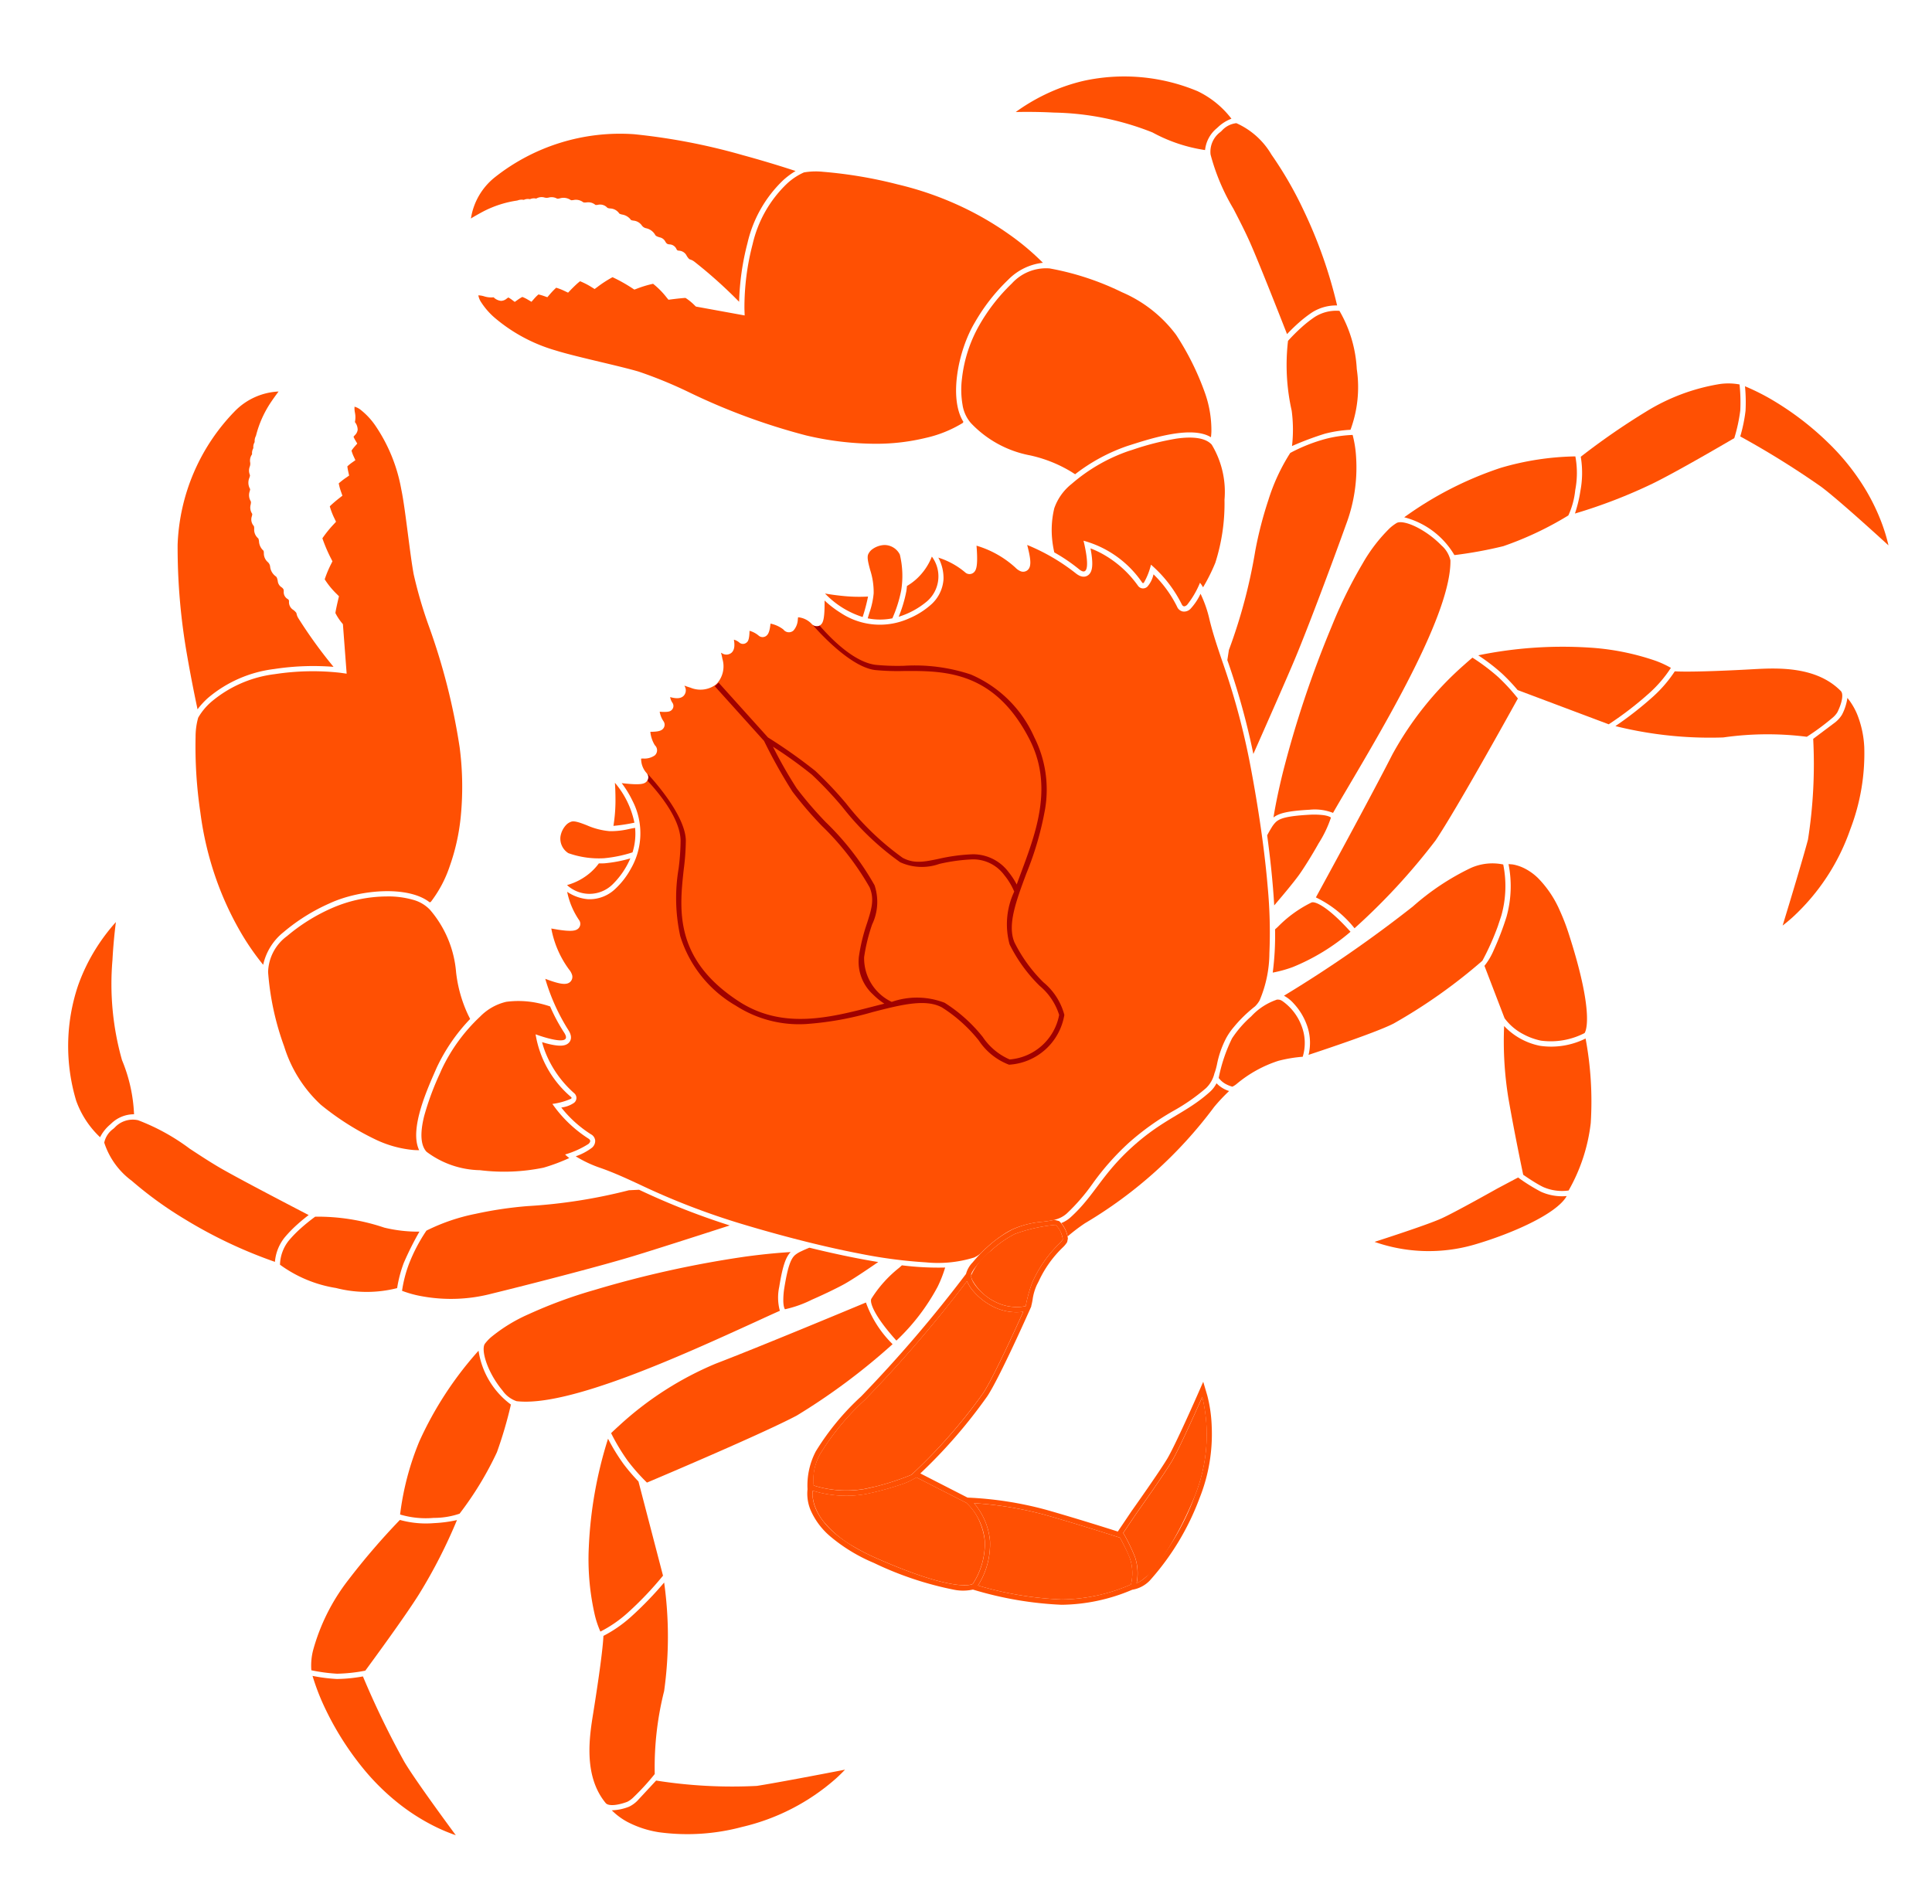 <svg xmlns="http://www.w3.org/2000/svg" width="106.633" height="105.109" viewBox="0 0 106.633 105.109">
  <g id="Group_25023" data-name="Group 25023" transform="translate(-845.76 -325.924) rotate(-42)">
    <path id="Path_28340" data-name="Path 28340" d="M1475.836,1832.6a5.4,5.4,0,0,1,1.331-.741l.065-.024a3.688,3.688,0,0,1,.717-.165,7.313,7.313,0,0,1,1.092-.079c.174,0,.349.006.52.017a1.489,1.489,0,0,0,.405-.074,6.749,6.749,0,0,0,2.151-1.578,26.89,26.89,0,0,0,2.374-2.777c1.57-2.066,3.005-4.354,3.721-5.533a39.846,39.846,0,0,0,2.763-5.428c.34-.789.635-1.471,1-2.147a6.641,6.641,0,0,0,.591-1.4,3.2,3.2,0,0,1-.967.246.488.488,0,0,1-.418-.179.44.44,0,0,1-.053-.409,6.544,6.544,0,0,0,.228-2.189l-.007,0a1.523,1.523,0,0,1-.7.276.352.352,0,0,1-.269-.114.344.344,0,0,1-.083-.271,5.926,5.926,0,0,0-.305-2.685,5.063,5.063,0,0,0-.262-.6c-.046.076-.1.156-.149.236-.361.545-.628.778-.895.778-.15,0-.411-.072-.484-.553a11.117,11.117,0,0,0-.943-2.941c-.031.062-.064.125-.1.189-.336.626-.554.858-.806.858a.379.379,0,0,1-.344-.232.884.884,0,0,1-.07-.322,5.5,5.5,0,0,0-.785-2.334c-.067.088-.143.185-.223.283-.484.594-.694.714-.877.714a.355.355,0,0,1-.352-.324,4.263,4.263,0,0,0-.555-1.593,2.383,2.383,0,0,1-.585,1.076,2.05,2.05,0,0,1-1.517.58,4.349,4.349,0,0,1-1.34-.243,3.912,3.912,0,0,1-2.6-2.737,5.689,5.689,0,0,1-.208-1.12l-.075.085c-.635.711-.824.77-.976.77a.344.344,0,0,1-.343-.355,1.171,1.171,0,0,0-.312-.79l-.085.074a.994.994,0,0,1-.592.3.378.378,0,0,1-.377-.413,1.711,1.711,0,0,0-.311-.718l-.03.026c-.3.266-.445.32-.568.32a.333.333,0,0,1-.333-.3,1.311,1.311,0,0,0-.195-.526c-.352.373-.462.373-.546.373a.308.308,0,0,1-.307-.272.754.754,0,0,0-.116-.314h0c-.134.208-.32.447-.578.447a.437.437,0,0,1-.413-.338c-.006-.017-.013-.034-.02-.05a3.413,3.413,0,0,1-.168.3,1.424,1.424,0,0,1-1.188.818h0a1.425,1.425,0,0,1-1.189-.818,3.471,3.471,0,0,1-.168-.3c-.007.016-.013.032-.02.05a.437.437,0,0,1-.413.338c-.258,0-.444-.239-.578-.447h0a.754.754,0,0,0-.116.314.308.308,0,0,1-.307.272c-.084,0-.194,0-.546-.373a1.308,1.308,0,0,0-.195.526.333.333,0,0,1-.333.3c-.123,0-.267-.054-.568-.32l-.03-.026a1.711,1.711,0,0,0-.311.718.378.378,0,0,1-.377.413.993.993,0,0,1-.592-.3l-.086-.074a1.173,1.173,0,0,0-.312.79.344.344,0,0,1-.342.355c-.152,0-.342-.059-.976-.77l-.075-.085a5.689,5.689,0,0,1-.208,1.12,3.912,3.912,0,0,1-2.6,2.737,4.349,4.349,0,0,1-1.34.243,2.05,2.05,0,0,1-1.517-.58,2.38,2.38,0,0,1-.585-1.076,4.258,4.258,0,0,0-.555,1.593.355.355,0,0,1-.352.324c-.183,0-.393-.12-.877-.714-.08-.1-.156-.2-.223-.283a5.5,5.5,0,0,0-.785,2.334.884.884,0,0,1-.07.322.379.379,0,0,1-.344.232c-.251,0-.47-.233-.806-.858-.034-.064-.067-.127-.1-.189a11.126,11.126,0,0,0-.943,2.941c-.073.481-.334.553-.484.553-.266,0-.534-.233-.895-.778-.053-.08-.1-.161-.149-.236a5.063,5.063,0,0,0-.262.6,5.926,5.926,0,0,0-.305,2.685.344.344,0,0,1-.083.271.352.352,0,0,1-.269.114,1.523,1.523,0,0,1-.7-.276l-.007,0a6.544,6.544,0,0,0,.228,2.189.44.44,0,0,1-.053.409.488.488,0,0,1-.418.179,3.2,3.2,0,0,1-.967-.246,6.627,6.627,0,0,0,.591,1.4c.37.677.664,1.358,1,2.147a39.846,39.846,0,0,0,2.763,5.428c.716,1.179,2.152,3.467,3.721,5.533a26.89,26.89,0,0,0,2.374,2.777,6.749,6.749,0,0,0,2.151,1.578,1.469,1.469,0,0,0,.4.073c.174-.011.352-.017.529-.017a7.227,7.227,0,0,1,1.158.089,3.652,3.652,0,0,1,.612.143,5.177,5.177,0,0,1,1.435.776,5.981,5.981,0,0,0,.546.354h0l.009,0h0a1.507,1.507,0,0,0,.729.2,10.7,10.7,0,0,0,2.164-.268,14.431,14.431,0,0,1,3.014-.341h0a14.431,14.431,0,0,1,3.014.341,10.693,10.693,0,0,0,2.164.268,1.663,1.663,0,0,0,.886-.294C1475.564,1832.787,1475.7,1832.695,1475.836,1832.6Z" transform="translate(-1054.819 -935.844)" fill="#ff5003"/>
    <g id="Group_25022" data-name="Group 25022" transform="translate(360.004 833.676)">
      <path id="Path_28341" data-name="Path 28341" d="M1336.888,2999.606c-.808.253-3.327.817-3.352.823h-.007l-1.366.342,0,.005c-.307-.527-1.233-2.1-2.131-3.532a19.738,19.738,0,0,0-2.781-3.415l-1.044-2.735a28.421,28.421,0,0,0,5.607-.695c1.185-.307,4.855-1.943,5.011-2.013l.106-.047.006-.014a3.552,3.552,0,0,0,.292-.212,2.879,2.879,0,0,1,.733-.454l.2-.076a6.165,6.165,0,0,1,2.267-.5,1.455,1.455,0,0,0,.346-.056l.163-.122a1.68,1.68,0,0,0,.287-.939c0-.031,0-.064-.006-.1l-.142-.218,0-.005h0l-.008,0h0a6.047,6.047,0,0,1-.546-.354,5.009,5.009,0,0,0-1.523-.8,6.386,6.386,0,0,0-1.682-.205,7.633,7.633,0,0,0-1.168.086,1.422,1.422,0,0,0-.7.228h0a73.713,73.713,0,0,1-8.822,1.151,14.154,14.154,0,0,0-3.889.578,4.046,4.046,0,0,0-1.743,1.25h0a2.353,2.353,0,0,0-.664,1.028,4.01,4.01,0,0,0-.145,1.741,9.3,9.3,0,0,0,.808,2.7,18.49,18.49,0,0,0,2.3,4.065,2.527,2.527,0,0,0,.779.689,19.751,19.751,0,0,0,3.077,3.9,10.174,10.174,0,0,0,3.453,1.992h0a1.727,1.727,0,0,0,1.055.271,14.3,14.3,0,0,0,5.093-1.546,9.5,9.5,0,0,0,3.136-2.482,7.77,7.77,0,0,0,.968-1.441l.34-.712-.719.324C1340.453,2998.117,1337.742,2999.339,1336.888,2999.606Zm-1.27-14.752c-.01-.128.78-.288,1.706-.288a6.028,6.028,0,0,1,1.6.194,8.835,8.835,0,0,1,2.011,1.133q0,.046.005.086a1.4,1.4,0,0,1-.242.776,1.156,1.156,0,0,1-.277.045,6.881,6.881,0,0,0-2.56.591,7.6,7.6,0,0,0-1.155.734,2.6,2.6,0,0,1-1.1-1.328C1335.312,2986.059,1335.345,2985.026,1335.618,2984.854Zm-12.776,1.737a13.78,13.78,0,0,1,3.8-.561,70.649,70.649,0,0,0,8.584-1.1,2,2,0,0,0-.112.682,3.477,3.477,0,0,0,.229,1.295,2.839,2.839,0,0,0,1.06,1.358c-.928.409-3.685,1.608-4.656,1.86a29.751,29.751,0,0,1-5.95.7,14.448,14.448,0,0,1-2.457-1.153,6.022,6.022,0,0,1-1.952-2.018A2.917,2.917,0,0,1,1322.842,2986.591Zm-1.579,6.334c-1.484-3.312-.582-4.667-.11-5.1v0a6.265,6.265,0,0,0,2.039,2.094,15.762,15.762,0,0,0,1.726.881,3.7,3.7,0,0,0,.981.311l1.11,2.891a3.287,3.287,0,0,1-.666,2.265,4.071,4.071,0,0,1-2.069,1.3S1323.27,2997.4,1321.263,2992.925Zm6.079,8.555a18.908,18.908,0,0,1-2.911-3.661h0a4.259,4.259,0,0,0,2.143-1.389,3.725,3.725,0,0,0,.737-2.134,19.573,19.573,0,0,1,2.479,3.1c1.1,1.752,2.232,3.706,2.232,3.706a10.194,10.194,0,0,1-.363,1.234,2.579,2.579,0,0,1-.917,1.09A9.767,9.767,0,0,1,1327.342,3001.48Zm9.286.676a13.85,13.85,0,0,1-4.967,1.517,1.982,1.982,0,0,1-.639-.089,2.839,2.839,0,0,0,.9-1.135,10.282,10.282,0,0,0,.378-1.28l.029-.143,1.266-.316s2.547-.569,3.376-.829c.881-.276,3.625-1.514,3.625-1.514A9.032,9.032,0,0,1,1336.629,3002.156Z" transform="translate(-1292.447 -2922.208)" fill="#ff5003"/>
      <path id="Path_28342" data-name="Path 28342" d="M781.63,1700.684a20.923,20.923,0,0,0,.747,3.5,25.818,25.818,0,0,0,2.132,5.114h0a2.47,2.47,0,0,1,1.3-.642,6.9,6.9,0,0,1,.995-.066c.322,0,.611.017.817.034h0c-.294-.782-1.481-3.951-1.871-5.146-.2-.613-.381-1.3-.557-1.971a11.663,11.663,0,0,0-1.065-3.07l-.012-.017a1.354,1.354,0,0,0-1.222-.548l-.1,0h0a1.255,1.255,0,0,0-.883.232A4.238,4.238,0,0,0,781.63,1700.684Z" transform="translate(-769.406 -1672.926)" fill="#ff5003"/>
      <path id="Path_28343" data-name="Path 28343" d="M892.483,2082.38a11.492,11.492,0,0,0-2.429-3,9.947,9.947,0,0,0-1.026-.055,6.557,6.557,0,0,0-.952.063,2.222,2.222,0,0,0-1.24.662,7.137,7.137,0,0,0,1.44,3.028,6.79,6.79,0,0,0,2.5,2.258h0a7.046,7.046,0,0,1,1.2-.787,17.164,17.164,0,0,1,1.8-.706A7.913,7.913,0,0,1,892.483,2082.38Z" transform="translate(-871.631 -2043.374)" fill="#ff5003"/>
      <path id="Path_28344" data-name="Path 28344" d="M793.8,1415.775a2.209,2.209,0,0,1,.851-.15l.115,0a1.8,1.8,0,0,1,1.273.46l.008-.005a8.723,8.723,0,0,0,1.5-2.659,15.415,15.415,0,0,1,3.308-4.46c.593-.593,1.139-1.083,1.541-1.429a10.633,10.633,0,0,0-1.829.359,10.247,10.247,0,0,0-2.1.866,10.489,10.489,0,0,0-4.3,4.639A5.153,5.153,0,0,0,793.8,1415.775Z" transform="translate(-781.266 -1390.972)" fill="#ff5003"/>
      <path id="Path_28345" data-name="Path 28345" d="M360.8,2741.165a9.7,9.7,0,0,0,.548,1.165c.132-1.346.4-3.929.6-4.912a48.154,48.154,0,0,1,1.456-5.032h0a8.547,8.547,0,0,1-1.162-.855,9.228,9.228,0,0,1-.885-1.028h0a12.585,12.585,0,0,0-.557,1.392,16.324,16.324,0,0,0-.775,4.089,12.747,12.747,0,0,0,.159,2.973A11.4,11.4,0,0,0,360.8,2741.165Z" transform="translate(-360.004 -2675.759)" fill="#ff5003"/>
      <path id="Path_28346" data-name="Path 28346" d="M419.638,2624.349a28.768,28.768,0,0,0,4.291-1.639h0a7.335,7.335,0,0,1-1.055-.723,5.369,5.369,0,0,1-1.281-1.391h0a38.684,38.684,0,0,0-4.332.557,11.111,11.111,0,0,0-4.057,1.594,3.39,3.39,0,0,0-.795.747,9.568,9.568,0,0,0,.928,1.091,9.056,9.056,0,0,0,1.271.917C415.223,2625.375,418.248,2624.748,419.638,2624.349Z" transform="translate(-410.897 -2569.023)" fill="#ff5003"/>
      <path id="Path_28347" data-name="Path 28347" d="M1666.249,2901.367c-.155.063-.37.487-.465,1.476-.043.45-.05.89-.049,1.164a11.585,11.585,0,0,0,3.678-.686,6.9,6.9,0,0,0,1.02-.511,15.932,15.932,0,0,1-1.692-1.688h-.206A6.736,6.736,0,0,0,1666.249,2901.367Z" transform="translate(-1628.05 -2841.453)" fill="#ff5003"/>
      <path id="Path_28348" data-name="Path 28348" d="M740.31,2486.678a18.277,18.277,0,0,0,3.769-1.135,23.294,23.294,0,0,0,2.288-1.406l.039-.038.016.042a4.524,4.524,0,0,1,.654-3.442h0a19.586,19.586,0,0,0-5.78,1.534,15.418,15.418,0,0,0-3.488,2.288,4.964,4.964,0,0,0,1.252,1.379,4.366,4.366,0,0,0,1.218.784Z" transform="translate(-726.903 -2433.163)" fill="#ff5003"/>
      <path id="Path_28349" data-name="Path 28349" d="M2497.462,834.5c.182.038.408.085.695.157a5.9,5.9,0,0,1,1.782.8l.038.019a.613.613,0,0,1,.261.2l.013.005a.515.515,0,0,1,.261.191l.033.015a.539.539,0,0,1,.248.193l.018.006a.579.579,0,0,1,.367.265.474.474,0,0,0,.172.153.616.616,0,0,1,.288.318c.017.052.037.068.134.123a.7.7,0,0,1,.383.464c.007.028.017.04.1.1a.656.656,0,0,1,.328.438c.009.048.035.074.126.145a.607.607,0,0,1,.279.42c0,.023.017.039.1.1a.534.534,0,0,1,.285.442c0,.054.017.079.089.163a.625.625,0,0,1,.188.55.609.609,0,0,0,.078.141.741.741,0,0,1,.165.534c0,.025,0,.037.068.125a.635.635,0,0,1,.173.525.391.391,0,0,0,.082.277.759.759,0,0,1,.118.6c-.019.072.041.174.089.256a.453.453,0,0,1,.088.352c-.046.185-.009.227.053.3a.436.436,0,0,1,.127.429c-.031.107-.021.119.035.185a.5.5,0,0,1,.14.448.867.867,0,0,0-.029.265.166.166,0,0,0,.028.069.714.714,0,0,1,.087.236,25.843,25.843,0,0,1,.354,3.3,14.232,14.232,0,0,1,2.512-2.1,6.956,6.956,0,0,1,3.782-1.26,4.338,4.338,0,0,1,.852.08c-.252-.441-.825-1.426-1.572-2.587a34.338,34.338,0,0,0-3.7-4.894,11.133,11.133,0,0,0-7.3-3.368h0a3.609,3.609,0,0,0-2.5.809Z" transform="translate(-2435.704 -833.676)" fill="#ff5003"/>
      <path id="Path_28350" data-name="Path 28350" d="M1041.966,2480.165a1.553,1.553,0,0,0,.182.945c1.889,2.163,8.419,4.217,12.74,5.576.5.156.966.3,1.4.443a2.765,2.765,0,0,1,.852-1c.927-.747,1.38-.985,1.76-1.011-.379-.3-1.061-.829-2.048-1.5a58.063,58.063,0,0,0-7.4-4.19,25.665,25.665,0,0,0-3.582-1.433,8.894,8.894,0,0,0-2.415-.45,2.433,2.433,0,0,0-.479.042c-.2.04-.5.4-.741,1.1A5.3,5.3,0,0,0,1041.966,2480.165Z" transform="translate(-1022.282 -2430.102)" fill="#ff5003"/>
      <path id="Path_28351" data-name="Path 28351" d="M2403.944,985.474c.317.537.874,1.345,1.412,2.126.476.69.925,1.341,1.214,1.811a24.276,24.276,0,0,1,1.289,2.675,35.147,35.147,0,0,0,3.22,6.125,16.875,16.875,0,0,0,2.578,2.941,11.585,11.585,0,0,0,2.24,1.58,6.719,6.719,0,0,0,2.075.754l.061-.023c.258-1.5,2.415-3.122,4.136-3.653a10.493,10.493,0,0,1,2.96-.522,3.172,3.172,0,0,1,2.04.587,13.856,13.856,0,0,0-.34-2.429,17.234,17.234,0,0,0-.905-2.832,18.019,18.019,0,0,0-1.812-3.31,24.723,24.723,0,0,0-2.6-3.28,3.858,3.858,0,0,0-.807-.681l0,0,0,0h0a3.4,3.4,0,0,0-1.13-.165,6.689,6.689,0,0,0-3.625,1.213,13.728,13.728,0,0,0-2.729,2.356l-.23.274-.219-.283-1.4-1.813-.054-.07-.006-.089a2.983,2.983,0,0,0-.1-.648c-.082-.072-.383-.291-.635-.465l-.131-.091.007-.16a4.445,4.445,0,0,0-.049-1.062,6.092,6.092,0,0,0-.849-.4l-.133-.053-.038-.139a8.492,8.492,0,0,0-.4-1.176,6.294,6.294,0,0,0-.977-.157l-.194-.019-.055-.187a4,4,0,0,0-.255-.671c-.038,0-.1-.008-.212-.008-.231,0-.491.019-.494.019l-.208.015-.08-.193a3.113,3.113,0,0,0-.224-.448h-.047a4.422,4.422,0,0,0-.467.037l-.2.026-.095-.174a2.573,2.573,0,0,0-.168-.269c-.018,0-.044,0-.081,0a2.24,2.24,0,0,0-.237.015l-.239.029-.072-.23a1.84,1.84,0,0,0-.124-.306,2.162,2.162,0,0,0-.286-.052l-.208-.025-.041-.206a1.571,1.571,0,0,0-.058-.212l-.1-.014a.5.5,0,0,1-.325-.117.673.673,0,0,1-.173-.42v0a1.262,1.262,0,0,1-.354-.392,1.2,1.2,0,0,0-.2-.252,1,1,0,0,0-.143.411,3.949,3.949,0,0,0-.014,1.116A9.077,9.077,0,0,0,2403.944,985.474Z" transform="translate(-2343.666 -976.123)" fill="#ff5003"/>
      <path id="Path_28352" data-name="Path 28352" d="M1137.325,2773.268a35.184,35.184,0,0,0,6.572.611h0a6.118,6.118,0,0,1,.445-2.693h0c-.947-.333-6-2.109-8.42-3.04a18.24,18.24,0,0,0-6.215-1.024h0c-.277,0-.5.006-.642.011a11.089,11.089,0,0,0-.342,1.764,10.852,10.852,0,0,0-.014,1.589C1129.776,2770.856,1135.322,2772.765,1137.325,2773.268Z" transform="translate(-1106.5 -2711.32)" fill="#ff5003"/>
      <path id="Path_28353" data-name="Path 28353" d="M664.906,3309.985a11.885,11.885,0,0,0,5.613,1.481c.275,0,.518-.012.724-.028-1.151-.693-3.394-2.051-4.217-2.592a26.837,26.837,0,0,1-3.932-3.938l-1.533.137a1.656,1.656,0,0,1-.546-.065,2.82,2.82,0,0,1-.839-.489,3.645,3.645,0,0,0,.216,1.064,5.6,5.6,0,0,0,.911,1.58A11.662,11.662,0,0,0,664.906,3309.985Z" transform="translate(-651.514 -3233.181)" fill="#ff5003"/>
      <path id="Path_28354" data-name="Path 28354" d="M671.353,3045.944a19.559,19.559,0,0,1-2.615.182H668.7a7.215,7.215,0,0,1-1.808-.235h0c-.691.7-2.632,2.275-3.23,2.757l-.035.029c-1.022.822-2.733,2.2-2.817,4.157-.009.22.363.518.927.742a1.337,1.337,0,0,0,.439.044,13.209,13.209,0,0,0,1.718-.168,17.222,17.222,0,0,1,3.45-3.057A21.638,21.638,0,0,0,671.353,3045.944Z" transform="translate(-652.13 -2982.044)" fill="#ff5003"/>
      <path id="Path_28355" data-name="Path 28355" d="M1249.411,2011.913c.093,0,.165-.087.2-.307a9.692,9.692,0,0,1,.392-1.592h0a5.774,5.774,0,0,0-.4-.621,5.136,5.136,0,0,0-1.23-1.19,2.953,2.953,0,0,0-1.616-.358,9.567,9.567,0,0,0-3.557.759l-.206.094a15.2,15.2,0,0,0-2.207,1.161c-.814.55-1.225,1.072-1.221,1.549a5.051,5.051,0,0,0,1.511,2.732,10.774,10.774,0,0,0,2.7,2.244,10.087,10.087,0,0,0,1.413.556,1.726,1.726,0,0,1-.04-.3,4.95,4.95,0,0,0,1.345.43c.155,0,.243-.057.2-.215a7.068,7.068,0,0,1-.2-2.759,3.73,3.73,0,0,0,.957.477c.045,0,.07-.019.065-.064a5.757,5.757,0,0,1,.86-3.888S1249.051,2011.913,1249.411,2011.913Z" transform="translate(-1214.179 -1973.956)" fill="#ff5003"/>
      <path id="Path_28356" data-name="Path 28356" d="M880.1,2771.519a23.1,23.1,0,0,0-4.787,3.73,13.779,13.779,0,0,0-2.288,3.049,5.348,5.348,0,0,0-.363.85,6.93,6.93,0,0,0,1.776.237h.035a18.65,18.65,0,0,0,2.823-.218l2.472-4.77h0a10.676,10.676,0,0,1,.032-1.256A10.831,10.831,0,0,1,880.1,2771.519Z" transform="translate(-857.866 -2715.59)" fill="#ff5003"/>
      <path id="Path_28357" data-name="Path 28357" d="M1480.444,844.524a4.34,4.34,0,0,1,.852-.08,6.955,6.955,0,0,1,3.782,1.26,14.24,14.24,0,0,1,2.512,2.1,25.812,25.812,0,0,1,.354-3.3.708.708,0,0,1,.087-.236.165.165,0,0,0,.028-.069.86.86,0,0,0-.028-.265.5.5,0,0,1,.14-.448c.056-.066.066-.078.035-.185a.436.436,0,0,1,.128-.429c.062-.07.1-.112.053-.3a.453.453,0,0,1,.088-.352c.048-.082.108-.184.089-.256a.759.759,0,0,1,.118-.6.392.392,0,0,0,.082-.277.635.635,0,0,1,.173-.525c.07-.088.072-.1.068-.125a.741.741,0,0,1,.164-.534.615.615,0,0,0,.078-.141.625.625,0,0,1,.188-.55c.072-.083.089-.109.089-.163a.534.534,0,0,1,.285-.442c.088-.061.1-.077.1-.1a.608.608,0,0,1,.278-.42c.091-.071.117-.1.126-.145a.656.656,0,0,1,.328-.438c.087-.058.1-.069.1-.1a.7.7,0,0,1,.383-.464c.1-.056.117-.071.134-.123a.616.616,0,0,1,.288-.318.473.473,0,0,0,.172-.153.578.578,0,0,1,.367-.265l.018-.006a.538.538,0,0,1,.248-.193l.033-.015a.513.513,0,0,1,.261-.191l.013-.005a.613.613,0,0,1,.261-.2l.038-.019a5.9,5.9,0,0,1,1.782-.8c.286-.073.513-.12.695-.157l.07-.015a3.611,3.611,0,0,0-2.5-.809h0a11.132,11.132,0,0,0-7.3,3.368,34.3,34.3,0,0,0-3.7,4.894C1481.269,843.1,1480.7,844.083,1480.444,844.524Z" transform="translate(-1448.107 -833.676)" fill="#ff5003"/>
      <path id="Path_28358" data-name="Path 28358" d="M1246.746,999.875a3.172,3.172,0,0,1,2.04-.587,10.493,10.493,0,0,1,2.96.522c1.722.531,3.879,2.15,4.136,3.653l.061.023a6.719,6.719,0,0,0,2.075-.754,11.588,11.588,0,0,0,2.24-1.58,16.87,16.87,0,0,0,2.578-2.941,35.175,35.175,0,0,0,3.22-6.125,24.33,24.33,0,0,1,1.288-2.675c.289-.47.739-1.122,1.214-1.811.538-.781,1.1-1.588,1.412-2.126a9.079,9.079,0,0,0,1.294-3.591,3.954,3.954,0,0,0-.014-1.116,1,1,0,0,0-.143-.411,1.191,1.191,0,0,0-.2.252,1.267,1.267,0,0,1-.354.392v0a.674.674,0,0,1-.173.42.5.5,0,0,1-.325.117l-.1.014a1.608,1.608,0,0,0-.058.212l-.041.206-.209.025a2.162,2.162,0,0,0-.286.052,1.851,1.851,0,0,0-.124.306l-.072.23-.239-.029a2.236,2.236,0,0,0-.237-.015c-.037,0-.064,0-.081,0a2.6,2.6,0,0,0-.168.269l-.1.174-.2-.026a4.426,4.426,0,0,0-.467-.037h-.047a3.139,3.139,0,0,0-.224.448l-.08.193-.208-.015s-.263-.019-.494-.019c-.108,0-.174,0-.212.008a4.023,4.023,0,0,0-.255.671l-.055.187-.194.019a6.294,6.294,0,0,0-.977.157,8.461,8.461,0,0,0-.4,1.176l-.038.139-.133.053a6.089,6.089,0,0,0-.849.4,4.416,4.416,0,0,0-.049,1.062l.007.16-.131.091c-.251.174-.553.393-.634.465a2.985,2.985,0,0,0-.1.648l-.005.089-.054.07-1.4,1.813-.219.283-.23-.274a13.738,13.738,0,0,0-2.729-2.356,6.688,6.688,0,0,0-3.625-1.213,3.4,3.4,0,0,0-1.13.165h0l0,0,0,0a3.854,3.854,0,0,0-.807.681,24.715,24.715,0,0,0-2.6,3.28,18,18,0,0,0-1.812,3.31,17.234,17.234,0,0,0-.905,2.832A13.84,13.84,0,0,0,1246.746,999.875Z" transform="translate(-1221.153 -976.123)" fill="#ff5003"/>
      <path id="Path_28359" data-name="Path 28359" d="M1148.752,1657.93a6.138,6.138,0,0,0,1.178,1.85c.074.076.149.146.223.211h0c.365-1.271,2.752-2.274,3.756-2.732a10.019,10.019,0,0,1,3.18-.767q.032-.109.061-.22a7.48,7.48,0,0,1,1.084-2.209,6.034,6.034,0,0,0,1.241-3.532,2,2,0,0,0-.338-1.055,4.94,4.94,0,0,0-.945-1.092,7.66,7.66,0,0,0-2.676-1.544,10.155,10.155,0,0,0-2.875-.51h0a2.548,2.548,0,0,0-2.107.777,15.22,15.22,0,0,0-2.088,3.646,7.336,7.336,0,0,0-.649,3.744A15.033,15.033,0,0,0,1148.752,1657.93Z" transform="translate(-1125.009 -1622.874)" fill="#ff5003"/>
      <path id="Path_28360" data-name="Path 28360" d="M3369.949,2774.4h0l2.472,4.77a18.655,18.655,0,0,0,2.823.218h.035a6.932,6.932,0,0,0,1.776-.237,5.358,5.358,0,0,0-.363-.85,13.787,13.787,0,0,0-2.288-3.049,23.1,23.1,0,0,0-4.787-3.73,10.862,10.862,0,0,1,.3,1.622,10.676,10.676,0,0,1,.032,1.256Z" transform="translate(-3282.756 -2715.59)" fill="#ff5003"/>
      <path id="Path_28361" data-name="Path 28361" d="M3466.067,3305.046l-1.533-.137a26.822,26.822,0,0,1-3.932,3.938c-.823.542-3.066,1.9-4.217,2.592.206.016.449.028.724.028a11.884,11.884,0,0,0,5.613-1.481,11.661,11.661,0,0,0,3.6-2.85,5.588,5.588,0,0,0,.911-1.58,3.643,3.643,0,0,0,.216-1.064,2.822,2.822,0,0,1-.839.489A1.653,1.653,0,0,1,3466.067,3305.046Z" transform="translate(-3367.02 -3233.181)" fill="#ff5003"/>
      <path id="Path_28362" data-name="Path 28362" d="M3481.666,3048.677l-.036-.029c-.6-.481-2.539-2.056-3.23-2.757h0a7.213,7.213,0,0,1-1.808.235h-.036a19.562,19.562,0,0,1-2.615-.182,21.632,21.632,0,0,0,4.007,4.451,17.217,17.217,0,0,1,3.45,3.057,13.218,13.218,0,0,0,1.718.168,1.338,1.338,0,0,0,.439-.044c.564-.224.936-.522.927-.742C3484.4,3050.876,3482.688,3049.5,3481.666,3048.677Z" transform="translate(-3384.069 -2982.044)" fill="#ff5003"/>
      <path id="Path_28363" data-name="Path 28363" d="M2048.384,3027.617c-2.334,0-3.4.609-5.178.609a1.639,1.639,0,0,1-.584-.109,1.662,1.662,0,0,1-.23.784,9.928,9.928,0,0,1,1.2.1,24.3,24.3,0,0,0,9.593,0,9.928,9.928,0,0,1,1.2-.1,1.665,1.665,0,0,1-.23-.784,1.636,1.636,0,0,1-.583.109C2051.788,3028.226,2050.718,3027.617,2048.384,3027.617Z" transform="translate(-1993.836 -2964.297)" fill="#ff5003"/>
      <path id="Path_28364" data-name="Path 28364" d="M1826.129,1848c-.087-.059-.188-.12-.3-.183a4.338,4.338,0,0,1-.865-.623,3.975,3.975,0,0,1-.722-1.091c-.167-.329-.325-.639-.5-.714a.727.727,0,0,0-.292-.059,1.214,1.214,0,0,0-.712.277.952.952,0,0,0-.28.964,5.041,5.041,0,0,0,1.278,1.528,7.312,7.312,0,0,0,1.383.81A3.432,3.432,0,0,0,1826.129,1848Z" transform="translate(-1780.225 -1816.128)" fill="#ff5003"/>
      <path id="Path_28365" data-name="Path 28365" d="M1923.918,1848.005h0c-.139.183-.374.462-.6.714a8.757,8.757,0,0,1-1.052,1,9.689,9.689,0,0,0,.978.644A4.9,4.9,0,0,0,1923.918,1848.005Z" transform="translate(-1877.176 -1818.73)" fill="#ff5003"/>
      <path id="Path_28366" data-name="Path 28366" d="M1550,2749.776c-.29,0-.667.159-1.649.949a4.3,4.3,0,0,0-.538.513c-.194.228-.229.358-.227.391a6.366,6.366,0,0,0,1.454.6c.763.254,1.541.473,1.915.559.464.106,1.328.233,2.2.347-.808-1.007-1.595-2.1-2.295-3.131h0c-.183-.065-.341-.118-.456-.15A1.482,1.482,0,0,0,1550,2749.776Z" transform="translate(-1513.313 -2694.475)" fill="#ff5003"/>
      <path id="Path_28367" data-name="Path 28367" d="M1028.128,2244.221a7.1,7.1,0,0,0-1.229.822,6.086,6.086,0,0,0,.661,1.018,8.9,8.9,0,0,0,2.92,2.415c1.811.974,5.323,2.808,7.108,3.648,1,.472,3.508,1.6,5.166,2.34a39.876,39.876,0,0,1-2.4-4.812l-.435-.355a29.481,29.481,0,0,1-4.752-3.1,21.516,21.516,0,0,0-2.408-1.595,10.745,10.745,0,0,0-2.636-1.127A9.215,9.215,0,0,0,1028.128,2244.221Z" transform="translate(-1007.652 -2202.789)" fill="#ff5003"/>
      <path id="Path_28368" data-name="Path 28368" d="M1782.451,1933.778a4.465,4.465,0,0,0,1.711-.412,7.352,7.352,0,0,1-1.247-.757c-.065-.053-.143-.122-.228-.2h0a3.153,3.153,0,0,1-.631.065,3.31,3.31,0,0,1-1.475-.351A1.824,1.824,0,0,0,1782.451,1933.778Z" transform="translate(-1739.581 -1900.419)" fill="#ff5003"/>
      <path id="Path_28369" data-name="Path 28369" d="M4024.083,2742.331a9.724,9.724,0,0,0,.548-1.165,11.4,11.4,0,0,0,.616-2.207,12.747,12.747,0,0,0,.159-2.973,16.32,16.32,0,0,0-.775-4.089,12.533,12.533,0,0,0-.557-1.392h0a9.194,9.194,0,0,1-.885,1.028,8.558,8.558,0,0,1-1.162.855h0a48.143,48.143,0,0,1,1.455,5.032C4023.684,2738.4,4023.951,2740.985,4024.083,2742.331Z" transform="translate(-3916.335 -2675.759)" fill="#ff5003"/>
      <path id="Path_28370" data-name="Path 28370" d="M3692.747,2624.349c1.39.4,4.415,1.026,5.03,1.153a9.058,9.058,0,0,0,1.271-.917,9.582,9.582,0,0,0,.928-1.091,3.391,3.391,0,0,0-.795-.747,11.112,11.112,0,0,0-4.057-1.594,38.69,38.69,0,0,0-4.332-.557h0a5.365,5.365,0,0,1-1.281,1.391,7.338,7.338,0,0,1-1.055.723h0A28.759,28.759,0,0,0,3692.747,2624.349Z" transform="translate(-3592.393 -2569.023)" fill="#ff5003"/>
      <path id="Path_28371" data-name="Path 28371" d="M3449.087,2485.9a4.964,4.964,0,0,0,1.251-1.379,15.419,15.419,0,0,0-3.488-2.288,19.586,19.586,0,0,0-5.78-1.534h0a4.523,4.523,0,0,1,.654,3.442l.016-.042.039.038a23.291,23.291,0,0,0,2.288,1.406,18.278,18.278,0,0,0,3.769,1.135l.034.006A4.366,4.366,0,0,0,3449.087,2485.9Z" transform="translate(-3352.147 -2433.163)" fill="#ff5003"/>
      <path id="Path_28372" data-name="Path 28372" d="M2844.5,2770.486a10.93,10.93,0,0,0-.014-1.589,11.143,11.143,0,0,0-.342-1.764c-.146-.005-.365-.011-.642-.011h0a18.24,18.24,0,0,0-6.215,1.024c-2.422.93-7.473,2.707-8.42,3.04h0a6.117,6.117,0,0,1,.445,2.693h0a35.181,35.181,0,0,0,6.572-.611C2837.882,2772.765,2843.428,2770.856,2844.5,2770.486Z" transform="translate(-2757.607 -2711.32)" fill="#ff5003"/>
      <path id="Path_28373" data-name="Path 28373" d="M2675.663,2901.367a6.735,6.735,0,0,0-2.285-.245h-.206a15.932,15.932,0,0,1-1.692,1.688,6.9,6.9,0,0,0,1.02.511,11.584,11.584,0,0,0,3.678.686c0-.274-.006-.714-.049-1.164C2676.032,2901.854,2675.818,2901.43,2675.663,2901.367Z" transform="translate(-2604.767 -2841.453)" fill="#ff5003"/>
      <path id="Path_28374" data-name="Path 28374" d="M2933.751,2244.6a21.531,21.531,0,0,0-2.408,1.595,29.483,29.483,0,0,1-4.752,3.1l-.435.355a39.917,39.917,0,0,1-2.4,4.812c1.658-.742,4.163-1.868,5.166-2.34,1.785-.841,5.3-2.674,7.108-3.648a8.906,8.906,0,0,0,2.92-2.415,6.081,6.081,0,0,0,.661-1.018,7.108,7.108,0,0,0-1.229-.822,9.215,9.215,0,0,0-1.995-.743A10.749,10.749,0,0,0,2933.751,2244.6Z" transform="translate(-2849.763 -2202.789)" fill="#ff5003"/>
      <path id="Path_28375" data-name="Path 28375" d="M2902.307,2017.065a4.949,4.949,0,0,0,1.346-.43,1.7,1.7,0,0,1-.041.3,10.08,10.08,0,0,0,1.413-.556,10.781,10.781,0,0,0,2.7-2.244,5.05,5.05,0,0,0,1.511-2.732c0-.477-.407-1-1.221-1.549a15.206,15.206,0,0,0-2.207-1.161l-.206-.094a9.569,9.569,0,0,0-3.558-.759,2.953,2.953,0,0,0-1.616.358,5.135,5.135,0,0,0-1.229,1.19,5.737,5.737,0,0,0-.4.621h0a9.7,9.7,0,0,1,.392,1.592c.033.22.1.307.2.307.36,0,1.038-1.3,1.038-1.3a5.756,5.756,0,0,1,.86,3.888c0,.045.02.064.065.064a3.728,3.728,0,0,0,.957-.477,7.074,7.074,0,0,1-.2,2.759C2902.063,2017.008,2902.152,2017.065,2902.307,2017.065Z" transform="translate(-2825.526 -1973.956)" fill="#ff5003"/>
      <path id="Path_28376" data-name="Path 28376" d="M3372.712,2083.843a17.167,17.167,0,0,1,1.8.706,7.05,7.05,0,0,1,1.2.787h0a6.789,6.789,0,0,0,2.5-2.258,7.136,7.136,0,0,0,1.44-3.028,2.222,2.222,0,0,0-1.24-.662,6.557,6.557,0,0,0-.952-.062,9.956,9.956,0,0,0-1.026.055,11.488,11.488,0,0,0-2.429,3A7.917,7.917,0,0,1,3372.712,2083.843Z" transform="translate(-3285.761 -2043.374)" fill="#ff5003"/>
      <path id="Path_28377" data-name="Path 28377" d="M2875.214,2486.685c4.321-1.359,10.851-3.412,12.74-5.576a1.556,1.556,0,0,0,.182-.945,5.307,5.307,0,0,0-.273-1.472c-.24-.708-.545-1.065-.741-1.1a2.432,2.432,0,0,0-.479-.042,8.9,8.9,0,0,0-2.415.45,25.668,25.668,0,0,0-3.582,1.433,58.046,58.046,0,0,0-7.4,4.19c-.987.669-1.668,1.193-2.048,1.5.379.025.833.264,1.76,1.011a2.761,2.761,0,0,1,.852,1C2874.248,2486.989,2874.718,2486.841,2875.214,2486.685Z" transform="translate(-2798.725 -2430.102)" fill="#ff5003"/>
      <path id="Path_28378" data-name="Path 28378" d="M3513.715,1697.868h0l-.1,0a1.354,1.354,0,0,0-1.222.548l-.012.017a11.67,11.67,0,0,0-1.065,3.07c-.175.668-.357,1.359-.557,1.971-.39,1.2-1.578,4.364-1.872,5.146h0c.206-.017.5-.034.817-.034a6.9,6.9,0,0,1,.995.066,2.473,2.473,0,0,1,1.3.642h0a25.809,25.809,0,0,0,2.132-5.114,20.931,20.931,0,0,0,.747-3.5,4.24,4.24,0,0,0-.279-2.584A1.256,1.256,0,0,0,3513.715,1697.868Z" transform="translate(-3418.005 -1672.926)" fill="#ff5003"/>
      <path id="Path_28379" data-name="Path 28379" d="M2522.1,1849.715a8.777,8.777,0,0,1-1.052-1c-.228-.252-.462-.531-.6-.714h0a4.906,4.906,0,0,0,.675,2.354A9.675,9.675,0,0,0,2522.1,1849.715Z" transform="translate(-2458.097 -1818.73)" fill="#ff5003"/>
      <path id="Path_28380" data-name="Path 28380" d="M2550.485,1848.905a7.316,7.316,0,0,0,1.383-.81,5.04,5.04,0,0,0,1.278-1.528.951.951,0,0,0-.28-.964,1.215,1.215,0,0,0-.712-.277.727.727,0,0,0-.292.059c-.175.076-.333.386-.5.714a3.97,3.97,0,0,1-.722,1.091,4.338,4.338,0,0,1-.865.623c-.108.064-.209.124-.3.183A3.431,3.431,0,0,0,2550.485,1848.905Z" transform="translate(-2486.289 -1816.128)" fill="#ff5003"/>
      <path id="Path_28381" data-name="Path 28381" d="M2597.052,1933.778a1.824,1.824,0,0,0,1.87-1.656,3.309,3.309,0,0,1-1.475.351,3.154,3.154,0,0,1-.632-.065h0c-.085.08-.164.149-.229.2a7.344,7.344,0,0,1-1.247.757,4.468,4.468,0,0,0,1.711.412Z" transform="translate(-2530.826 -1900.419)" fill="#ff5003"/>
      <path id="Path_28382" data-name="Path 28382" d="M3412.608,1413.423a8.726,8.726,0,0,0,1.5,2.659l.008.005a1.8,1.8,0,0,1,1.272-.46l.115,0a2.209,2.209,0,0,1,.851.15,5.156,5.156,0,0,0-.371-2.377,10.488,10.488,0,0,0-4.3-4.639,10.253,10.253,0,0,0-2.1-.866,10.638,10.638,0,0,0-1.829-.359c.4.346.948.836,1.541,1.429A15.418,15.418,0,0,1,3412.608,1413.423Z" transform="translate(-3319.797 -1390.972)" fill="#ff5003"/>
      <path id="Path_28383" data-name="Path 28383" d="M2759.577,2753.13c.869-.114,1.732-.241,2.2-.347.374-.085,1.153-.3,1.915-.559a6.36,6.36,0,0,0,1.454-.6c0-.034-.033-.164-.227-.391a4.309,4.309,0,0,0-.538-.513c-.982-.791-1.359-.949-1.648-.949a1.48,1.48,0,0,0-.4.073c-.115.032-.273.085-.456.15h0C2761.172,2751.029,2760.385,2752.123,2759.577,2753.13Z" transform="translate(-2690.322 -2694.475)" fill="#ff5003"/>
      <path id="Path_28384" data-name="Path 28384" d="M2952.619,1646.328h0a10.157,10.157,0,0,0-2.875.51,7.659,7.659,0,0,0-2.676,1.544,4.934,4.934,0,0,0-.945,1.092,2,2,0,0,0-.338,1.055,6.033,6.033,0,0,0,1.241,3.532,7.486,7.486,0,0,1,1.084,2.209q.029.111.061.22a10.02,10.02,0,0,1,3.18.767c1,.458,3.391,1.462,3.756,2.732h0c.074-.064.148-.134.223-.211a6.145,6.145,0,0,0,1.177-1.85,15.026,15.026,0,0,0,.955-3.434,7.333,7.333,0,0,0-.649-3.744,15.219,15.219,0,0,0-2.088-3.646A2.548,2.548,0,0,0,2952.619,1646.328Z" transform="translate(-2871.156 -1622.874)" fill="#ff5003"/>
      <path id="Path_28385" data-name="Path 28385" d="M1848.476,2996.506a2.6,2.6,0,0,0,1.1,1.329,7.568,7.568,0,0,1,1.154-.734,6.877,6.877,0,0,1,2.56-.591,1.168,1.168,0,0,0,.277-.045,1.7,1.7,0,0,0,.172-.35,1.185,1.185,0,0,0,.07-.425c0-.026,0-.055-.005-.086a8.846,8.846,0,0,0-2.011-1.133,6.028,6.028,0,0,0-1.6-.194,3.43,3.43,0,0,0-1.7.274v0a.011.011,0,0,1,0,0,.036.036,0,0,0,0,.008h0a.361.361,0,0,0-.128.18l-.008.023-.007.021A2.925,2.925,0,0,0,1848.476,2996.506Z" transform="translate(-1805.314 -2931.919)" fill="#ff5003"/>
      <g id="Group_25018" data-name="Group 25018" transform="translate(28.939 62.645)">
        <path id="Path_28386" data-name="Path 28386" d="M1855.822,3004.217h0Z" transform="translate(-1841.59 -3004.217)" fill="#ff5003"/>
        <path id="Path_28387" data-name="Path 28387" d="M1364.65,3011.516c.178.105.353.2.524.3a14.229,14.229,0,0,0,1.933.858h0a29.772,29.772,0,0,0,5.95-.7c.971-.251,3.725-1.45,4.655-1.859a2.839,2.839,0,0,1-1.059-1.357,3.478,3.478,0,0,1-.229-1.295,1.994,1.994,0,0,1,.112-.682,70.607,70.607,0,0,1-8.584,1.1,13.78,13.78,0,0,0-3.8.561,2.922,2.922,0,0,0-1.456,1.054A6.023,6.023,0,0,0,1364.65,3011.516Z" transform="translate(-1362.698 -3006.706)" fill="#ff5003"/>
        <path id="Path_28388" data-name="Path 28388" d="M1848.461,3013.711a2.927,2.927,0,0,1-.134-1.718,2.924,2.924,0,0,0,.133,1.719,2.6,2.6,0,0,0,1.1,1.328h0A2.6,2.6,0,0,1,1848.461,3013.711Z" transform="translate(-1834.238 -3011.768)" fill="#ff5003"/>
      </g>
      <g id="Group_25019" data-name="Group 25019" transform="translate(28.001 65.437)">
        <path id="Path_28389" data-name="Path 28389" d="M1331,3112.152c2.007,4.479,3.009,4.638,3.009,4.638a4.072,4.072,0,0,0,2.069-1.3,3.6,3.6,0,0,0,.495-.939,3,3,0,0,0,.171-1.325l-1.11-2.891a3.691,3.691,0,0,1-.981-.311,15.728,15.728,0,0,1-1.726-.881,6.263,6.263,0,0,1-2.038-2.092s-.137.143-.148.156a1.946,1.946,0,0,0-.136.189,2.39,2.39,0,0,0-.209.41,3.036,3.036,0,0,0-.2.911,5.9,5.9,0,0,0,.307,2.134A11.57,11.57,0,0,0,1331,3112.152Z" transform="translate(-1330.183 -3106.874)" fill="#ff5003"/>
        <path id="Path_28390" data-name="Path 28390" d="M1362.677,3100.971h0a6.024,6.024,0,0,0,1.952,2.018c.181.107.361.208.535.3-.174-.094-.353-.194-.535-.3A6.023,6.023,0,0,1,1362.677,3100.971Z" transform="translate(-1361.739 -3100.971)" fill="#ff5003"/>
      </g>
      <g id="Group_25020" data-name="Group 25020" transform="translate(31.826 72.088)">
        <path id="Path_28391" data-name="Path 28391" d="M1464.79,3367.849a3.6,3.6,0,0,0,.495-.94,3.6,3.6,0,0,1-.494.939,4.072,4.072,0,0,1-2.069,1.3h0A4.063,4.063,0,0,0,1464.79,3367.849Z" transform="translate(-1462.722 -3365.884)" fill="#ff5003"/>
        <path id="Path_28392" data-name="Path 28392" d="M1471.173,3338.594a9.767,9.767,0,0,0,3.4,1.95,2.578,2.578,0,0,0,.917-1.09c.017-.042.034-.086.051-.133.164-.453.312-1.1.312-1.1s-1.129-1.954-2.232-3.706a19.578,19.578,0,0,0-2.479-3.1,3.723,3.723,0,0,1-.737,2.134,4.253,4.253,0,0,1-2.142,1.388A18.907,18.907,0,0,0,1471.173,3338.594Z" transform="translate(-1468.103 -3331.411)" fill="#ff5003"/>
      </g>
      <g id="Group_25021" data-name="Group 25021" transform="translate(38.296 62.358)">
        <path id="Path_28393" data-name="Path 28393" d="M1687.806,3605.6c.017-.042.034-.087.052-.134-.017.047-.034.091-.051.133a2.578,2.578,0,0,1-.917,1.09h0A2.578,2.578,0,0,0,1687.806,3605.6Z" transform="translate(-1686.89 -3587.828)" fill="#ff5003"/>
        <path id="Path_28394" data-name="Path 28394" d="M1702.259,3476.3a9.038,9.038,0,0,0,3.969-3.787c-.008,0-2.745,1.238-3.624,1.514-.829.26-3.376.829-3.376.829l-1.266.316-.029.143a10.3,10.3,0,0,1-.378,1.279,2.839,2.839,0,0,1-.9,1.135C1697.723,3478.093,1700.3,3477.247,1702.259,3476.3Z" transform="translate(-1696.372 -3458.707)" fill="#ff5003"/>
        <path id="Path_28395" data-name="Path 28395" d="M2464.976,2996.506a2.6,2.6,0,0,1-1.1,1.329,7.575,7.575,0,0,0-1.154-.734,6.876,6.876,0,0,0-2.56-.591,1.172,1.172,0,0,1-.277-.045,1.7,1.7,0,0,1-.172-.35,1.177,1.177,0,0,1-.07-.425c0-.026,0-.055,0-.086a8.839,8.839,0,0,1,2.011-1.133,6.026,6.026,0,0,1,1.6-.194,3.431,3.431,0,0,1,1.7.274v.005a.022.022,0,0,1,0,.008h0a.361.361,0,0,1,.128.18l.008.023.007.021A2.924,2.924,0,0,1,2464.976,2996.506Z" transform="translate(-2437.338 -2994.277)" fill="#ff5003"/>
        <path id="Path_28396" data-name="Path 28396" d="M2630.163,3011.516c-.178.105-.353.2-.523.3a14.229,14.229,0,0,1-1.933.858h0a29.773,29.773,0,0,1-5.95-.7c-.971-.251-3.725-1.45-4.655-1.859a2.839,2.839,0,0,0,1.059-1.357,3.478,3.478,0,0,0,.229-1.295,1.991,1.991,0,0,0-.112-.682,70.617,70.617,0,0,0,8.584,1.1,13.778,13.778,0,0,1,3.8.561,2.922,2.922,0,0,1,1.456,1.054A6.023,6.023,0,0,1,2630.163,3011.516Z" transform="translate(-2590.254 -3006.419)" fill="#ff5003"/>
        <path id="Path_28397" data-name="Path 28397" d="M2947.767,3112.152c-2.007,4.479-3.009,4.638-3.009,4.638a4.073,4.073,0,0,1-2.069-1.3,3.6,3.6,0,0,1-.494-.939,3,3,0,0,1-.171-1.325l1.11-2.891a3.691,3.691,0,0,0,.981-.311,15.717,15.717,0,0,0,1.726-.881,6.261,6.261,0,0,0,2.038-2.092s.137.143.149.156a1.945,1.945,0,0,1,.136.189,2.382,2.382,0,0,1,.209.41,3.033,3.033,0,0,1,.2.911,5.906,5.906,0,0,1-.307,2.134A11.617,11.617,0,0,1,2947.767,3112.152Z" transform="translate(-2905.784 -3103.794)" fill="#ff5003"/>
        <path id="Path_28398" data-name="Path 28398" d="M2773.448,3338.594a9.767,9.767,0,0,1-3.4,1.95,2.577,2.577,0,0,1-.917-1.09c-.017-.042-.034-.086-.051-.133-.164-.453-.312-1.1-.312-1.1s1.129-1.954,2.232-3.706a19.585,19.585,0,0,1,2.479-3.1,3.724,3.724,0,0,0,.737,2.134,4.253,4.253,0,0,0,2.142,1.388A18.9,18.9,0,0,1,2773.448,3338.594Z" transform="translate(-2737.544 -3321.68)" fill="#ff5003"/>
        <path id="Path_28399" data-name="Path 28399" d="M2475.581,3476.3a9.038,9.038,0,0,1-3.969-3.787c.008,0,2.745,1.238,3.625,1.514.829.26,3.375.829,3.375.829l1.266.316.029.143a10.372,10.372,0,0,0,.378,1.279,2.839,2.839,0,0,0,.9,1.135C2480.117,3478.093,2477.54,3477.247,2475.581,3476.3Z" transform="translate(-2448.964 -3458.707)" fill="#ff5003"/>
      </g>
    </g>
    <path id="Path_28400" data-name="Path 28400" d="M1877.2,1847.329a9.77,9.77,0,0,0-2.422-2.825,12.848,12.848,0,0,1-1.118-1.076c-.78-.894-.872-2.664-.853-3.683a.346.346,0,0,1-.256-.343c0-.058-.119,3.057.892,4.216a13.092,13.092,0,0,0,1.144,1.1c1.659,1.479,3.724,3.32,2.625,7.449-.74,2.783-3.125,4.029-5.229,5.129-.224.117-.443.232-.656.346a4,4,0,0,0,.125-.8,2.446,2.446,0,0,0-.82-2.071,10.183,10.183,0,0,0-1.577-1.075c-.685-.4-1.18-.688-1.42-1.365a15.122,15.122,0,0,1-.313-4.29,20.908,20.908,0,0,0-.06-2.5,28.523,28.523,0,0,0-.706-3.119v-4.068h-.289v4.068a28.515,28.515,0,0,0-.706,3.119,20.96,20.96,0,0,0-.06,2.5,15.117,15.117,0,0,1-.313,4.29c-.24.677-.735.965-1.42,1.365a10.183,10.183,0,0,0-1.577,1.075,2.446,2.446,0,0,0-.82,2.071,4,4,0,0,0,.125.8c-.212-.114-.432-.229-.656-.346-2.1-1.1-4.488-2.346-5.229-5.129-1.1-4.128.966-5.969,2.625-7.449a13.11,13.11,0,0,0,1.144-1.1c1.01-1.159.893-4.274.892-4.216a.346.346,0,0,1-.256.343c.019,1.019-.074,2.789-.853,3.683a12.848,12.848,0,0,1-1.118,1.076,9.768,9.768,0,0,0-2.422,2.825,6.72,6.72,0,0,0-.29,4.914,6.436,6.436,0,0,0,2.2,3.342,17.456,17.456,0,0,0,3.172,1.968c1.436.75,2.676,1.4,3.018,2.376a8.26,8.26,0,0,1,.288,2.712,3.481,3.481,0,0,0,.346,2.109,3.292,3.292,0,0,0,4.108,0,3.481,3.481,0,0,0,.346-2.109,8.256,8.256,0,0,1,.288-2.712c.342-.977,1.582-1.625,3.018-2.376a17.452,17.452,0,0,0,3.173-1.968,6.436,6.436,0,0,0,2.2-3.342A6.72,6.72,0,0,0,1877.2,1847.329Zm-6.036,9.487a3.724,3.724,0,0,1-.2,1.025,4.226,4.226,0,0,0-2.139,1.992,8.475,8.475,0,0,0-.3,2.809,3.421,3.421,0,0,1-.274,1.917,3.026,3.026,0,0,1-3.674,0,3.422,3.422,0,0,1-.274-1.917,8.472,8.472,0,0,0-.3-2.809,4.226,4.226,0,0,0-2.138-1.992,2.669,2.669,0,0,1,.52-2.854,9.947,9.947,0,0,1,1.536-1.046,2.885,2.885,0,0,0,1.547-1.517,15.238,15.238,0,0,0,.33-4.39,20.785,20.785,0,0,1,.057-2.461,24.178,24.178,0,0,1,.564-2.584,24.237,24.237,0,0,1,.564,2.584,20.815,20.815,0,0,1,.057,2.461,15.238,15.238,0,0,0,.33,4.39,2.884,2.884,0,0,0,1.547,1.517,9.94,9.94,0,0,1,1.536,1.046A2.14,2.14,0,0,1,1871.163,1856.816Z" transform="translate(-1451.858 -975.678)" fill="#9f0000"/>
  </g>
</svg>

